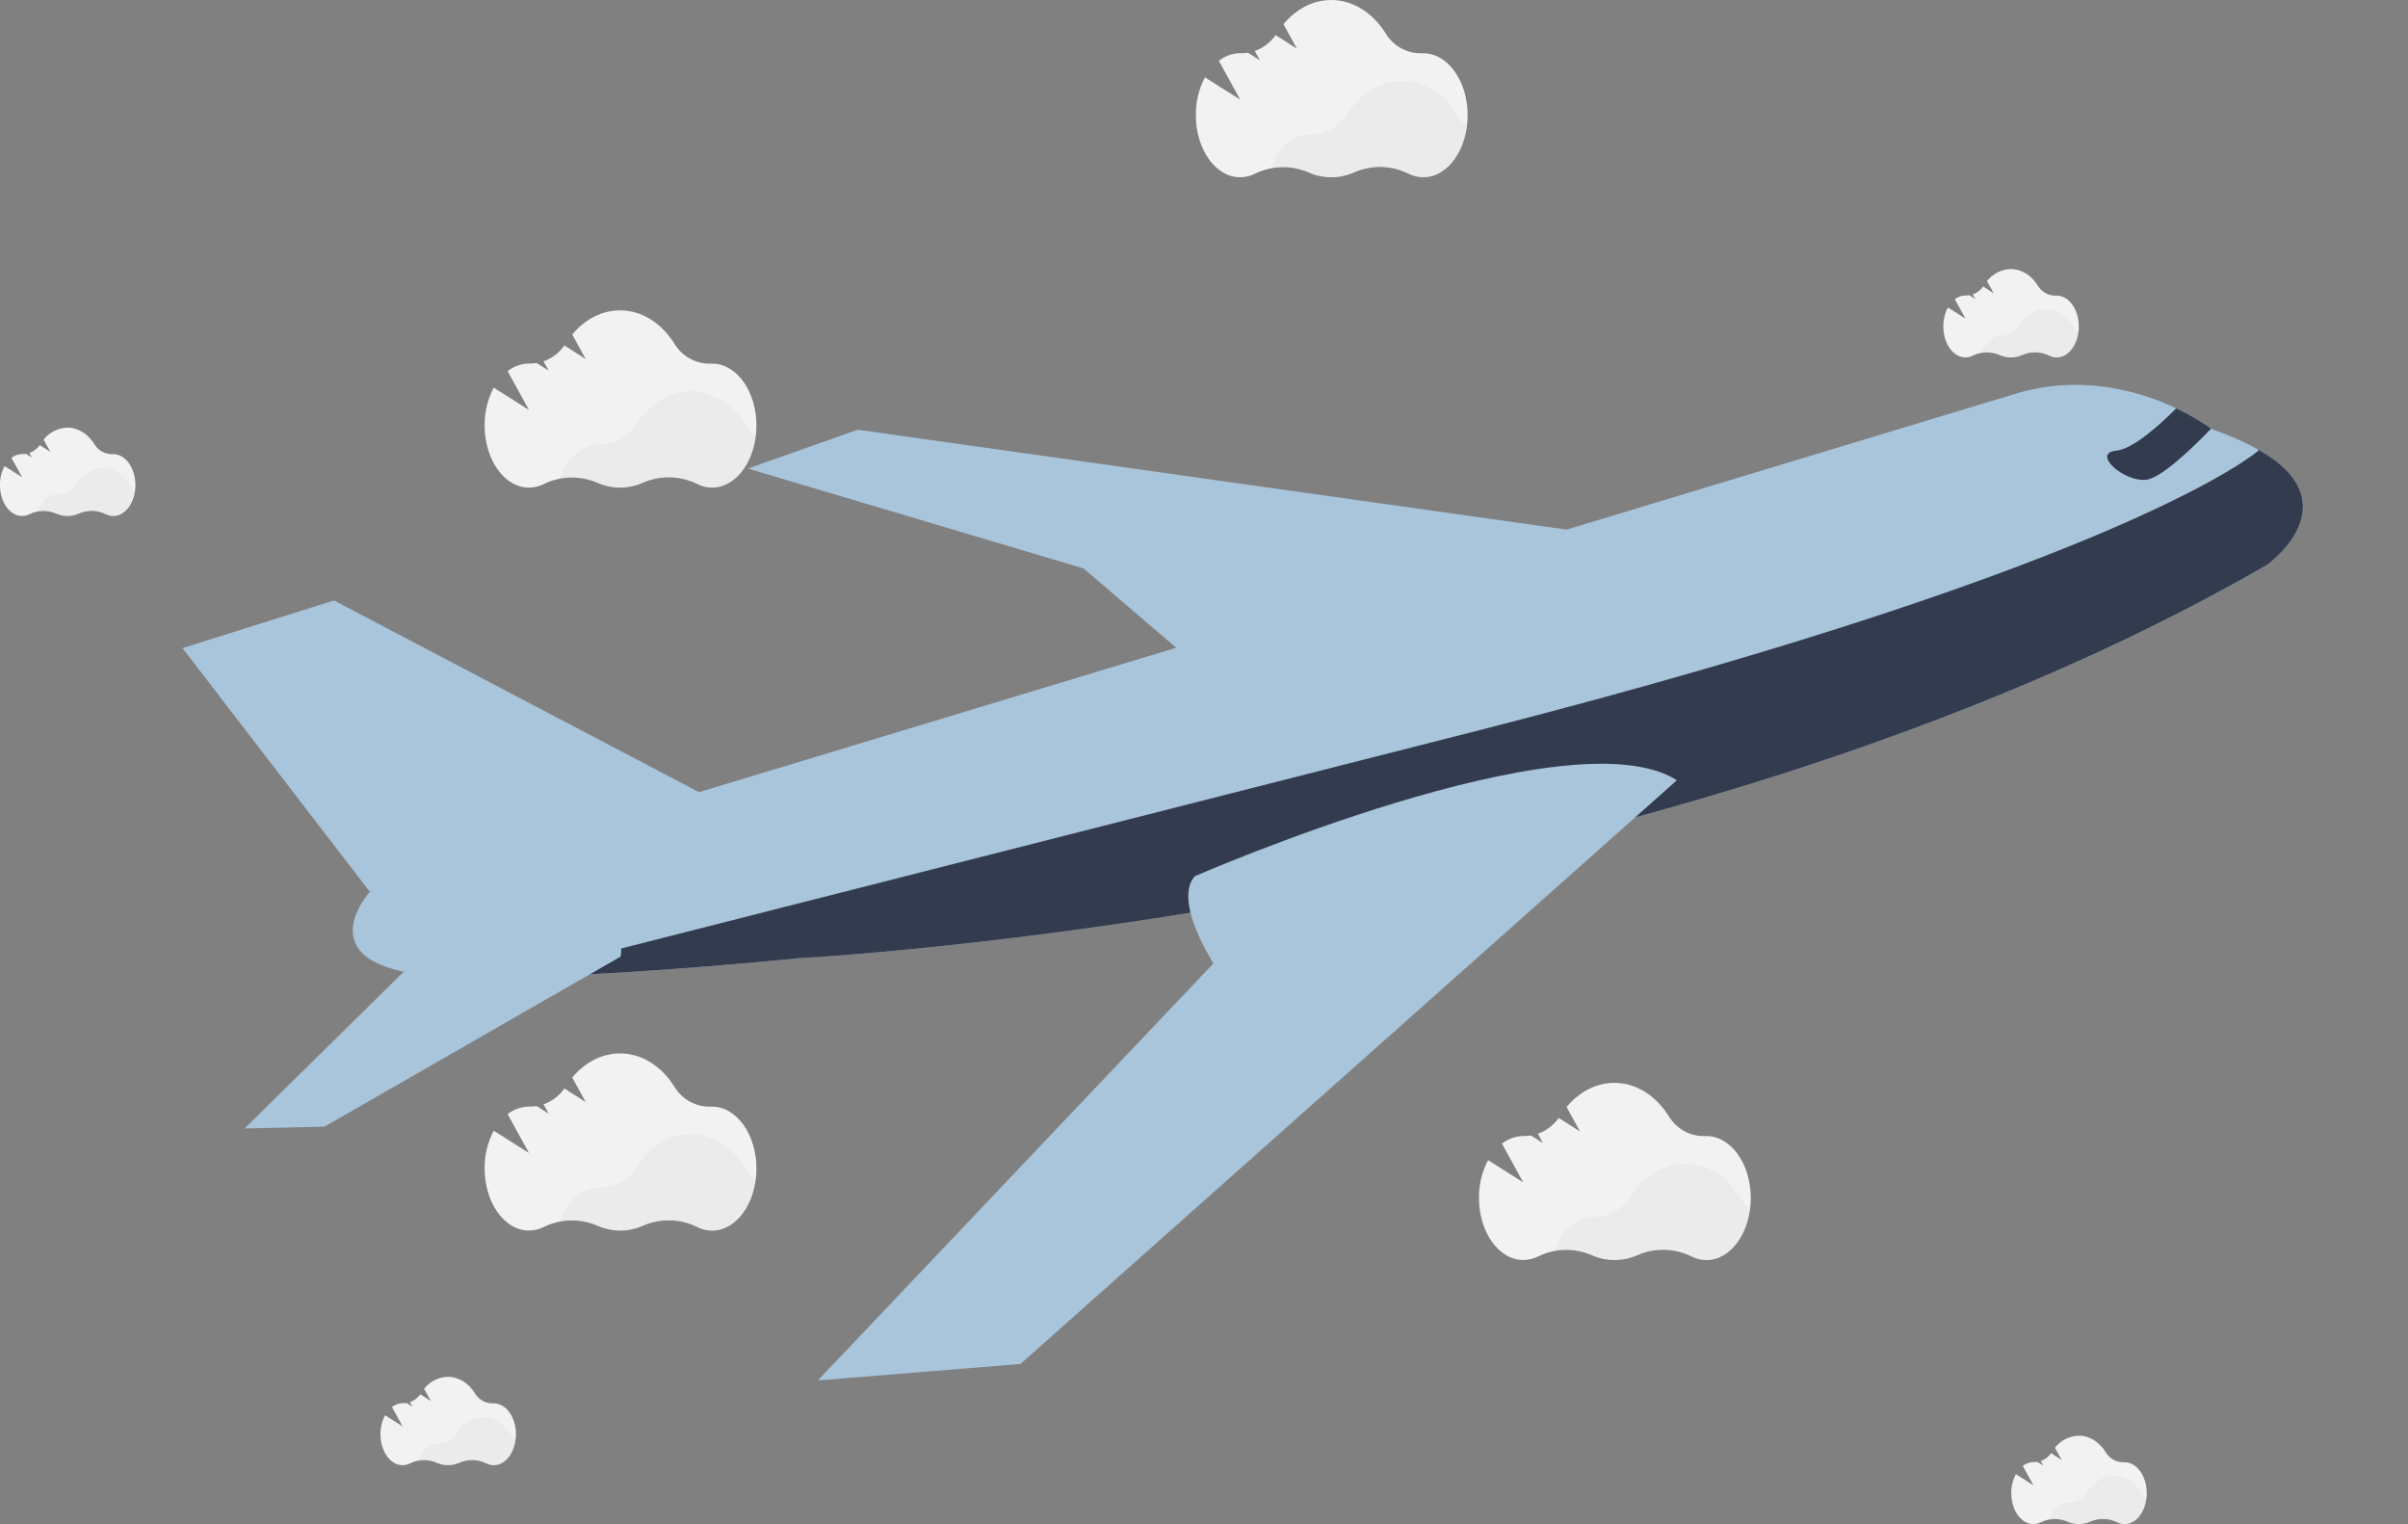 <?xml version="1.0" encoding="utf-8"?>
<!-- Generator: Adobe Illustrator 15.0.0, SVG Export Plug-In . SVG Version: 6.00 Build 0)  -->
<!DOCTYPE svg PUBLIC "-//W3C//DTD SVG 1.1//EN" "http://www.w3.org/Graphics/SVG/1.1/DTD/svg11.dtd">
<svg version="1.1"
	 xmlns:x="http://ns.adobe.com/Extensibility/1.0/" xmlns:i="http://ns.adobe.com/AdobeIllustrator/10.0/" xmlns:graph="http://ns.adobe.com/Graphs/1.0/" i:viewOrigin="-20.0649 720.8701" i:rulerOrigin="20.0649 -48.1299" i:pageBounds="-20.0649 720.8701 1043.064 48.1299"
	 xmlns="http://www.w3.org/2000/svg" xmlns:xlink="http://www.w3.org/1999/xlink" xmlns:a="http://ns.adobe.com/AdobeSVGViewerExtensions/3.0/"
	 x="0px" y="0px" width="1063.129px" height="672.74px" viewBox="0 0 1063.129 672.74" enable-background="new 0 0 1063.129 672.74"
	 xml:space="preserve">
<rect x="0" y="0" width="1063.129" height="672.74" fill="#808080" stroke="none"/>
<g id="b8eef085-bbb0-4c81-9a53-f8aa424b48dc" i:knockout="Off" i:layer="yes" i:dimmedPercent="50" i:rgbTrio="#4F008000FFFF">
	<title>aircraft</title>
	<path fill="#A9C5DB" d="M163.272,393.67l726.041-219.691c29.406-9.125,55.632-1.225,71.541,6.275
		c5.405,2.504,10.578,5.486,15.452,8.913l0.529,0.403c6.974,2.359,13.728,5.328,20.18,8.873
		c42.022,23.881,3.814,50.947,3.814,50.947C733.873,403.63,352.648,422.988,352.648,422.988s-73.648,7.567-128.03,8.333
		c-20,0.284-37.401-0.365-47.563-2.635C139.24,420.215,163.272,393.67,163.272,393.67z"/>
	<path fill="#A9C5DB" d="M163.272,393.67L80.57,286.1l66.885-21.039l170.167,89.369C318.446,374.094,163.272,393.67,163.272,393.67z
		"/>
	<polygon fill="#A9C5DB" points="528.661,293.955 478.41,250.94 330.17,206.826 378.652,189.701 699.779,234.936 	"/>
	<path fill="#333C4E" d="M654.814,321.915c286.706-73.521,342.145-122.92,342.145-122.92l0.057-0.553
		c42.022,23.881,3.814,50.947,3.814,50.947C733.873,403.63,352.648,422.988,352.648,422.988s-73.648,7.567-128.03,8.333
		L654.814,321.915z"/>
	<path fill="#A9C5DB" d="M182.398,424.833l-74.405,73.314l35.276-0.813l130.771-75.072
		C279.632,390.033,182.398,424.833,182.398,424.833z"/>
	<path fill="#333C4E" d="M934.227,198.964c7.553-0.641,19.775-11.868,26.576-18.704c5.407,2.504,10.578,5.487,15.454,8.913
		c-8.405,8.716-22.043,21.817-28.658,22.595C937.635,212.924,923.334,199.972,934.227,198.964z"/>
	<path fill="#A9C5DB" d="M535.731,425.282c0,0-0.328-0.491-0.877-1.426c-2.277-3.813-8.287-14.446-9.859-23.981
		c-0.836-5.094-0.406-9.864,2.521-13.092c0,0,165.774-72.356,212.816-42.352l-20.479,18.219l-42.164,37.495L450.545,602.093
		l-89.456,7.28L535.731,425.282z"/>
	<path fill="#F2F2F2" d="M652.968,528.83c0,15.12,8.761,27.37,19.57,27.37c2.351-0.01,4.665-0.582,6.75-1.67
		c7.389-3.544,15.951-3.709,23.47-0.45c6.409,2.86,13.731,2.86,20.141,0c7.584-3.321,16.241-3.153,23.689,0.46
		c2.098,1.116,4.436,1.703,6.811,1.711c10.811,0,19.569-12.25,19.569-27.37s-8.76-27.37-19.569-27.37h-0.521
		c-6.492,0.22-12.602-3.063-16-8.601c-5.63-9.079-14.35-14.899-24.14-14.899c-8.17,0-15.591,4.051-21.091,10.66l5.939,10.819
		l-9.41-6c-2.254,3.243-5.474,5.691-9.2,7l2.25,4.101l-5.26-3.34c-1.063,0.181-2.142,0.261-3.22,0.239h-0.25
		c-3.412,0.043-6.713,1.222-9.38,3.351l9.42,17.13l-15.55-9.84C654.273,517.273,652.891,523.015,652.968,528.83z"/>
	<path i:isolated="yes" i:knockout="Off" opacity="0.03" enable-background="new    " d="M703.718,537.14h0.25
		c6.486,0.075,12.539-3.253,15.95-8.771c5.62-9,14.25-14.699,24.04-14.699s18.51,5.819,24.14,14.89
		c1.249,2.02,2.881,3.775,4.801,5.171c-1.659,12.76-9.649,22.439-19.25,22.439c-2.378-0.012-4.719-0.599-6.819-1.71
		c-7.446-3.623-16.108-3.792-23.69-0.46c-6.402,2.867-13.727,2.867-20.13,0c-5.286-2.256-11.123-2.889-16.77-1.82
		C689.458,543.24,696.079,537.12,703.718,537.14z"/>
	<path fill="#F2F2F2" d="M213.969,515.83c0,15.12,8.76,27.37,19.57,27.37c2.35-0.01,4.664-0.582,6.75-1.67
		c7.387-3.544,15.951-3.708,23.469-0.45c6.408,2.86,13.732,2.86,20.141,0c7.584-3.321,16.24-3.153,23.689,0.46
		c2.098,1.116,4.436,1.703,6.811,1.711c10.811,0,19.57-12.25,19.57-27.37s-8.76-27.37-19.57-27.37h-0.52
		c-6.492,0.22-12.602-3.063-16-8.601c-5.631-9.079-14.352-14.899-24.141-14.899c-8.17,0-15.59,4.051-21.09,10.66l5.939,10.819
		l-9.41-6c-2.254,3.243-5.473,5.691-9.199,7l2.25,4.101l-5.26-3.34c-1.064,0.181-2.143,0.261-3.221,0.239h-0.25
		c-3.412,0.043-6.713,1.222-9.381,3.351l9.422,17.13l-15.551-9.84C215.274,504.273,213.891,510.015,213.969,515.83z"/>
	<path i:isolated="yes" i:knockout="Off" opacity="0.03" enable-background="new    " d="M264.668,524.14h0.25
		c6.504,0.094,12.58-3.236,16-8.771c5.621-9,14.25-14.699,24.041-14.699c9.789,0,18.51,5.819,24.139,14.89
		c1.25,2.02,2.879,3.775,4.801,5.17c-1.66,12.761-9.65,22.44-19.25,22.44c-2.379-0.012-4.719-0.599-6.82-1.71
		c-7.447-3.623-16.109-3.792-23.689-0.46c-6.404,2.867-13.727,2.867-20.131,0c-5.285-2.256-11.123-2.889-16.77-1.82
		C250.459,530.24,257.079,524.12,264.668,524.14z"/>
	<path fill="#F2F2F2" d="M213.969,187.88c0,15.12,8.76,27.37,19.57,27.37c2.35-0.01,4.664-0.582,6.75-1.67
		c7.387-3.544,15.951-3.709,23.469-0.45c6.416,2.845,13.738,2.826,20.141-0.05c7.584-3.321,16.24-3.153,23.689,0.46
		c2.098,1.115,4.436,1.703,6.811,1.71c10.811,0,19.57-12.25,19.57-27.37s-8.76-27.369-19.57-27.369h-0.52
		c-6.492,0.219-12.602-3.064-16-8.601c-5.631-9.08-14.352-14.899-24.141-14.899c-8.17,0-15.59,4.05-21.09,10.659l5.939,10.82
		l-9.41-6c-2.254,3.243-5.473,5.692-9.199,7l2.25,4.1l-5.26-3.34c-1.064,0.181-2.143,0.262-3.221,0.24h-0.25
		c-3.412,0.043-6.713,1.222-9.381,3.35l9.422,17.131l-15.551-9.841C215.264,176.288,213.883,182.048,213.969,187.88z"/>
	<path i:isolated="yes" i:knockout="Off" opacity="0.03" enable-background="new    " d="M264.668,196.14h0.25
		c6.504,0.093,12.58-3.237,16-8.771c5.621-9,14.25-14.7,24.041-14.7c9.789,0,18.51,5.82,24.139,14.891
		c1.25,2.019,2.879,3.774,4.801,5.17c-1.66,12.76-9.65,22.439-19.25,22.439c-2.379-0.011-4.719-0.598-6.82-1.71
		c-7.447-3.623-16.109-3.791-23.689-0.46c-6.404,2.867-13.727,2.867-20.131,0c-5.285-2.255-11.123-2.888-16.77-1.819
		C250.459,202.24,257.079,196.12,264.668,196.14z"/>
	<path fill="#F2F2F2" d="M857.979,144.13c0,7.54,4.369,13.65,9.761,13.65c1.169-0.008,2.319-0.292,3.358-0.83
		c3.686-1.773,7.959-1.857,11.711-0.229c3.184,1.414,6.816,1.414,10,0c3.782-1.663,8.104-1.579,11.819,0.229
		c1.048,0.555,2.215,0.847,3.4,0.85c5.39,0,9.76-6.109,9.76-13.649s-4.37-13.66-9.76-13.66h-0.261c-3.245,0.118-6.304-1.521-8-4.29
		c-2.771-4.53-7.12-7.43-12-7.43c-4.13,0.098-7.993,2.053-10.521,5.319l3,5.391l-4.69-3c-1.123,1.617-2.729,2.839-4.59,3.49l1.12,2
		l-2.62-1.66c-0.531,0.085-1.07,0.125-1.609,0.12h-0.119c-1.704,0.021-3.354,0.612-4.682,1.68l4.7,8.54l-7.75-4.91
		C858.638,138.322,857.94,141.208,857.979,144.13z"/>
	<path i:isolated="yes" i:knockout="Off" opacity="0.03" enable-background="new    " d="M883.308,148.2h0.131
		c3.251,0.056,6.291-1.604,8-4.37c2.819-4.47,7.149-7.34,12-7.34s9.199,2.9,12,7.43c0.631,1.004,1.444,1.879,2.399,2.58
		c-0.83,6.36-4.82,11.19-9.609,11.19c-1.183-0.004-2.347-0.296-3.391-0.851c-3.715-1.808-8.035-1.895-11.82-0.239
		c-1.587,0.718-3.308,1.089-5.05,1.09c-1.722-0.004-3.425-0.364-5-1.061c-2.637-1.133-5.552-1.449-8.37-0.909
		C876.208,151.26,879.539,148.2,883.308,148.2z"/>
	<path fill="#F2F2F2" d="M167.979,633.131c0,7.54,4.369,13.649,9.76,13.649c1.17-0.008,2.32-0.292,3.359-0.83
		c3.686-1.773,7.959-1.857,11.711-0.229c3.184,1.415,6.816,1.415,10,0c3.781-1.663,8.104-1.579,11.82,0.229
		c1.047,0.555,2.213,0.847,3.398,0.851c5.391,0,9.762-6.109,9.762-13.649s-4.371-13.66-9.762-13.66h-0.26
		c-3.244,0.118-6.303-1.521-8-4.29c-2.77-4.529-7.119-7.431-12-7.431c-4.129,0.099-7.994,2.054-10.52,5.32l3,5.391l-4.689-3
		c-1.125,1.616-2.73,2.839-4.59,3.489l1.119,2l-2.619-1.659c-0.533,0.085-1.072,0.125-1.611,0.119h-0.119
		c-1.705,0.021-3.352,0.612-4.68,1.681l4.699,8.54l-7.75-4.91C168.639,627.322,167.94,630.208,167.979,633.131z"/>
	<path i:isolated="yes" i:knockout="Off" opacity="0.03" enable-background="new    " d="M193.309,637.2h0.129
		c3.252,0.056,6.291-1.604,8-4.37c2.82-4.47,7.15-7.34,12-7.34s9.201,2.899,12,7.43c0.631,1.004,1.445,1.88,2.4,2.58
		c-0.83,6.36-4.82,11.19-9.609,11.19c-1.184-0.005-2.346-0.297-3.391-0.851c-3.715-1.809-8.035-1.896-11.82-0.24
		c-1.586,0.719-3.309,1.09-5.049,1.091c-1.723-0.004-3.426-0.364-5-1.061c-2.637-1.133-5.553-1.45-8.371-0.91
		C186.209,640.26,189.54,637.2,193.309,637.2z"/>
	<path fill="#F2F2F2" d="M887.979,659.131c0,7.54,4.369,13.649,9.761,13.649c1.169-0.008,2.319-0.292,3.358-0.83
		c3.686-1.773,7.959-1.857,11.711-0.229c3.184,1.415,6.816,1.415,10,0c3.782-1.663,8.104-1.579,11.819,0.229
		c1.048,0.555,2.215,0.847,3.4,0.851c5.39,0,9.76-6.109,9.76-13.649s-4.37-13.66-9.76-13.66h-0.261c-3.245,0.118-6.304-1.521-8-4.29
		c-2.771-4.529-7.12-7.431-12-7.431c-4.13,0.099-7.993,2.054-10.521,5.32l3,5.391l-4.69-3c-1.123,1.616-2.729,2.839-4.59,3.489
		l1.12,2l-2.62-1.659c-0.531,0.085-1.069,0.125-1.609,0.119h-0.119c-1.704,0.021-3.354,0.612-4.682,1.681l4.7,8.54l-7.75-4.91
		C888.638,653.322,887.941,656.208,887.979,659.131z"/>
	<path i:isolated="yes" i:knockout="Off" opacity="0.03" enable-background="new    " d="M913.308,663.2h0.131
		c3.251,0.056,6.291-1.604,8-4.37c2.819-4.47,7.149-7.34,12-7.34s9.199,2.899,12,7.43c0.631,1.004,1.444,1.88,2.399,2.58
		c-0.83,6.36-4.82,11.19-9.609,11.19c-1.183-0.005-2.347-0.297-3.391-0.851c-3.715-1.809-8.035-1.896-11.82-0.24
		c-1.587,0.719-3.308,1.091-5.05,1.091c-1.722-0.004-3.425-0.364-5-1.061c-2.637-1.133-5.552-1.45-8.37-0.91
		C906.208,666.26,909.539,663.2,913.308,663.2z"/>
	<path fill="#F2F2F2" d="M527.969,50.88c0,15.12,8.759,27.37,19.569,27.37c2.351-0.01,4.665-0.582,6.75-1.67
		c7.388-3.544,15.951-3.709,23.47-0.45c6.416,2.845,13.738,2.826,20.141-0.05c7.584-3.321,16.24-3.153,23.689,0.46
		c2.097,1.115,4.436,1.703,6.811,1.71c10.811,0,19.569-12.25,19.569-27.37c0-15.119-8.76-27.369-19.569-27.369h-0.521
		c-6.492,0.219-12.602-3.065-16-8.601c-5.63-9.08-14.351-14.899-24.141-14.899c-8.17,0-15.591,4.05-21.091,10.659l5.94,10.82
		l-9.41-6c-2.255,3.242-5.474,5.692-9.2,7l2.25,4.1l-5.26-3.34c-1.063,0.181-2.142,0.262-3.22,0.24h-0.25
		c-3.412,0.043-6.713,1.222-9.381,3.35l9.421,17.131l-15.55-9.841C529.264,39.288,527.883,45.048,527.969,50.88z"/>
	<path i:isolated="yes" i:knockout="Off" opacity="0.03" enable-background="new    " d="M578.668,59.14h0.25
		c6.504,0.093,12.579-3.237,16-8.771c5.62-9,14.25-14.7,24.04-14.7s18.51,5.82,24.14,14.891c1.249,2.019,2.881,3.774,4.801,5.17
		c-1.659,12.76-9.649,22.439-19.25,22.439c-2.378-0.011-4.719-0.598-6.819-1.71c-7.447-3.623-16.109-3.791-23.69-0.46
		c-6.402,2.867-13.727,2.867-20.13,0c-5.286-2.255-11.123-2.888-16.771-1.819C564.458,65.24,571.079,59.12,578.668,59.14z"/>
	<path fill="#F2F2F2" d="M-0.021,214.13c0,7.54,4.369,13.65,9.76,13.65c1.17-0.008,2.32-0.292,3.359-0.83
		c3.686-1.773,7.959-1.857,11.711-0.229c3.184,1.414,6.816,1.414,10,0c3.781-1.663,8.104-1.579,11.82,0.229
		c1.047,0.555,2.213,0.847,3.398,0.85c5.391,0,9.76-6.109,9.76-13.649s-4.369-13.66-9.76-13.66h-0.26
		c-3.244,0.118-6.303-1.521-8-4.29c-2.77-4.53-7.119-7.43-12-7.43c-4.129,0.098-7.994,2.053-10.52,5.319l3,5.391l-4.689-3
		c-1.125,1.617-2.73,2.839-4.59,3.49l1.119,2l-2.619-1.66c-0.533,0.085-1.072,0.125-1.611,0.12H9.739
		c-1.705,0.021-3.352,0.612-4.68,1.68l4.699,8.54l-7.75-4.91C0.639,208.322-0.06,211.208-0.021,214.13z"/>
	<path i:isolated="yes" i:knockout="Off" opacity="0.03" enable-background="new    " d="M25.309,218.2h0.129
		c3.234,0.038,6.25-1.62,7.951-4.37c2.818-4.47,7.148-7.34,12-7.34c4.85,0,9.199,2.9,12,7.43c0.629,1.004,1.443,1.879,2.398,2.58
		c-0.828,6.36-4.818,11.19-9.609,11.19c-1.182-0.004-2.346-0.296-3.391-0.851c-3.713-1.808-8.033-1.895-11.818-0.239
		c-1.572,0.711-3.275,1.082-5,1.09c-1.723-0.004-3.426-0.364-5-1.061c-2.637-1.133-5.553-1.449-8.371-0.909
		C18.209,221.26,21.538,218.2,25.309,218.2z"/>
</g>
</svg>
